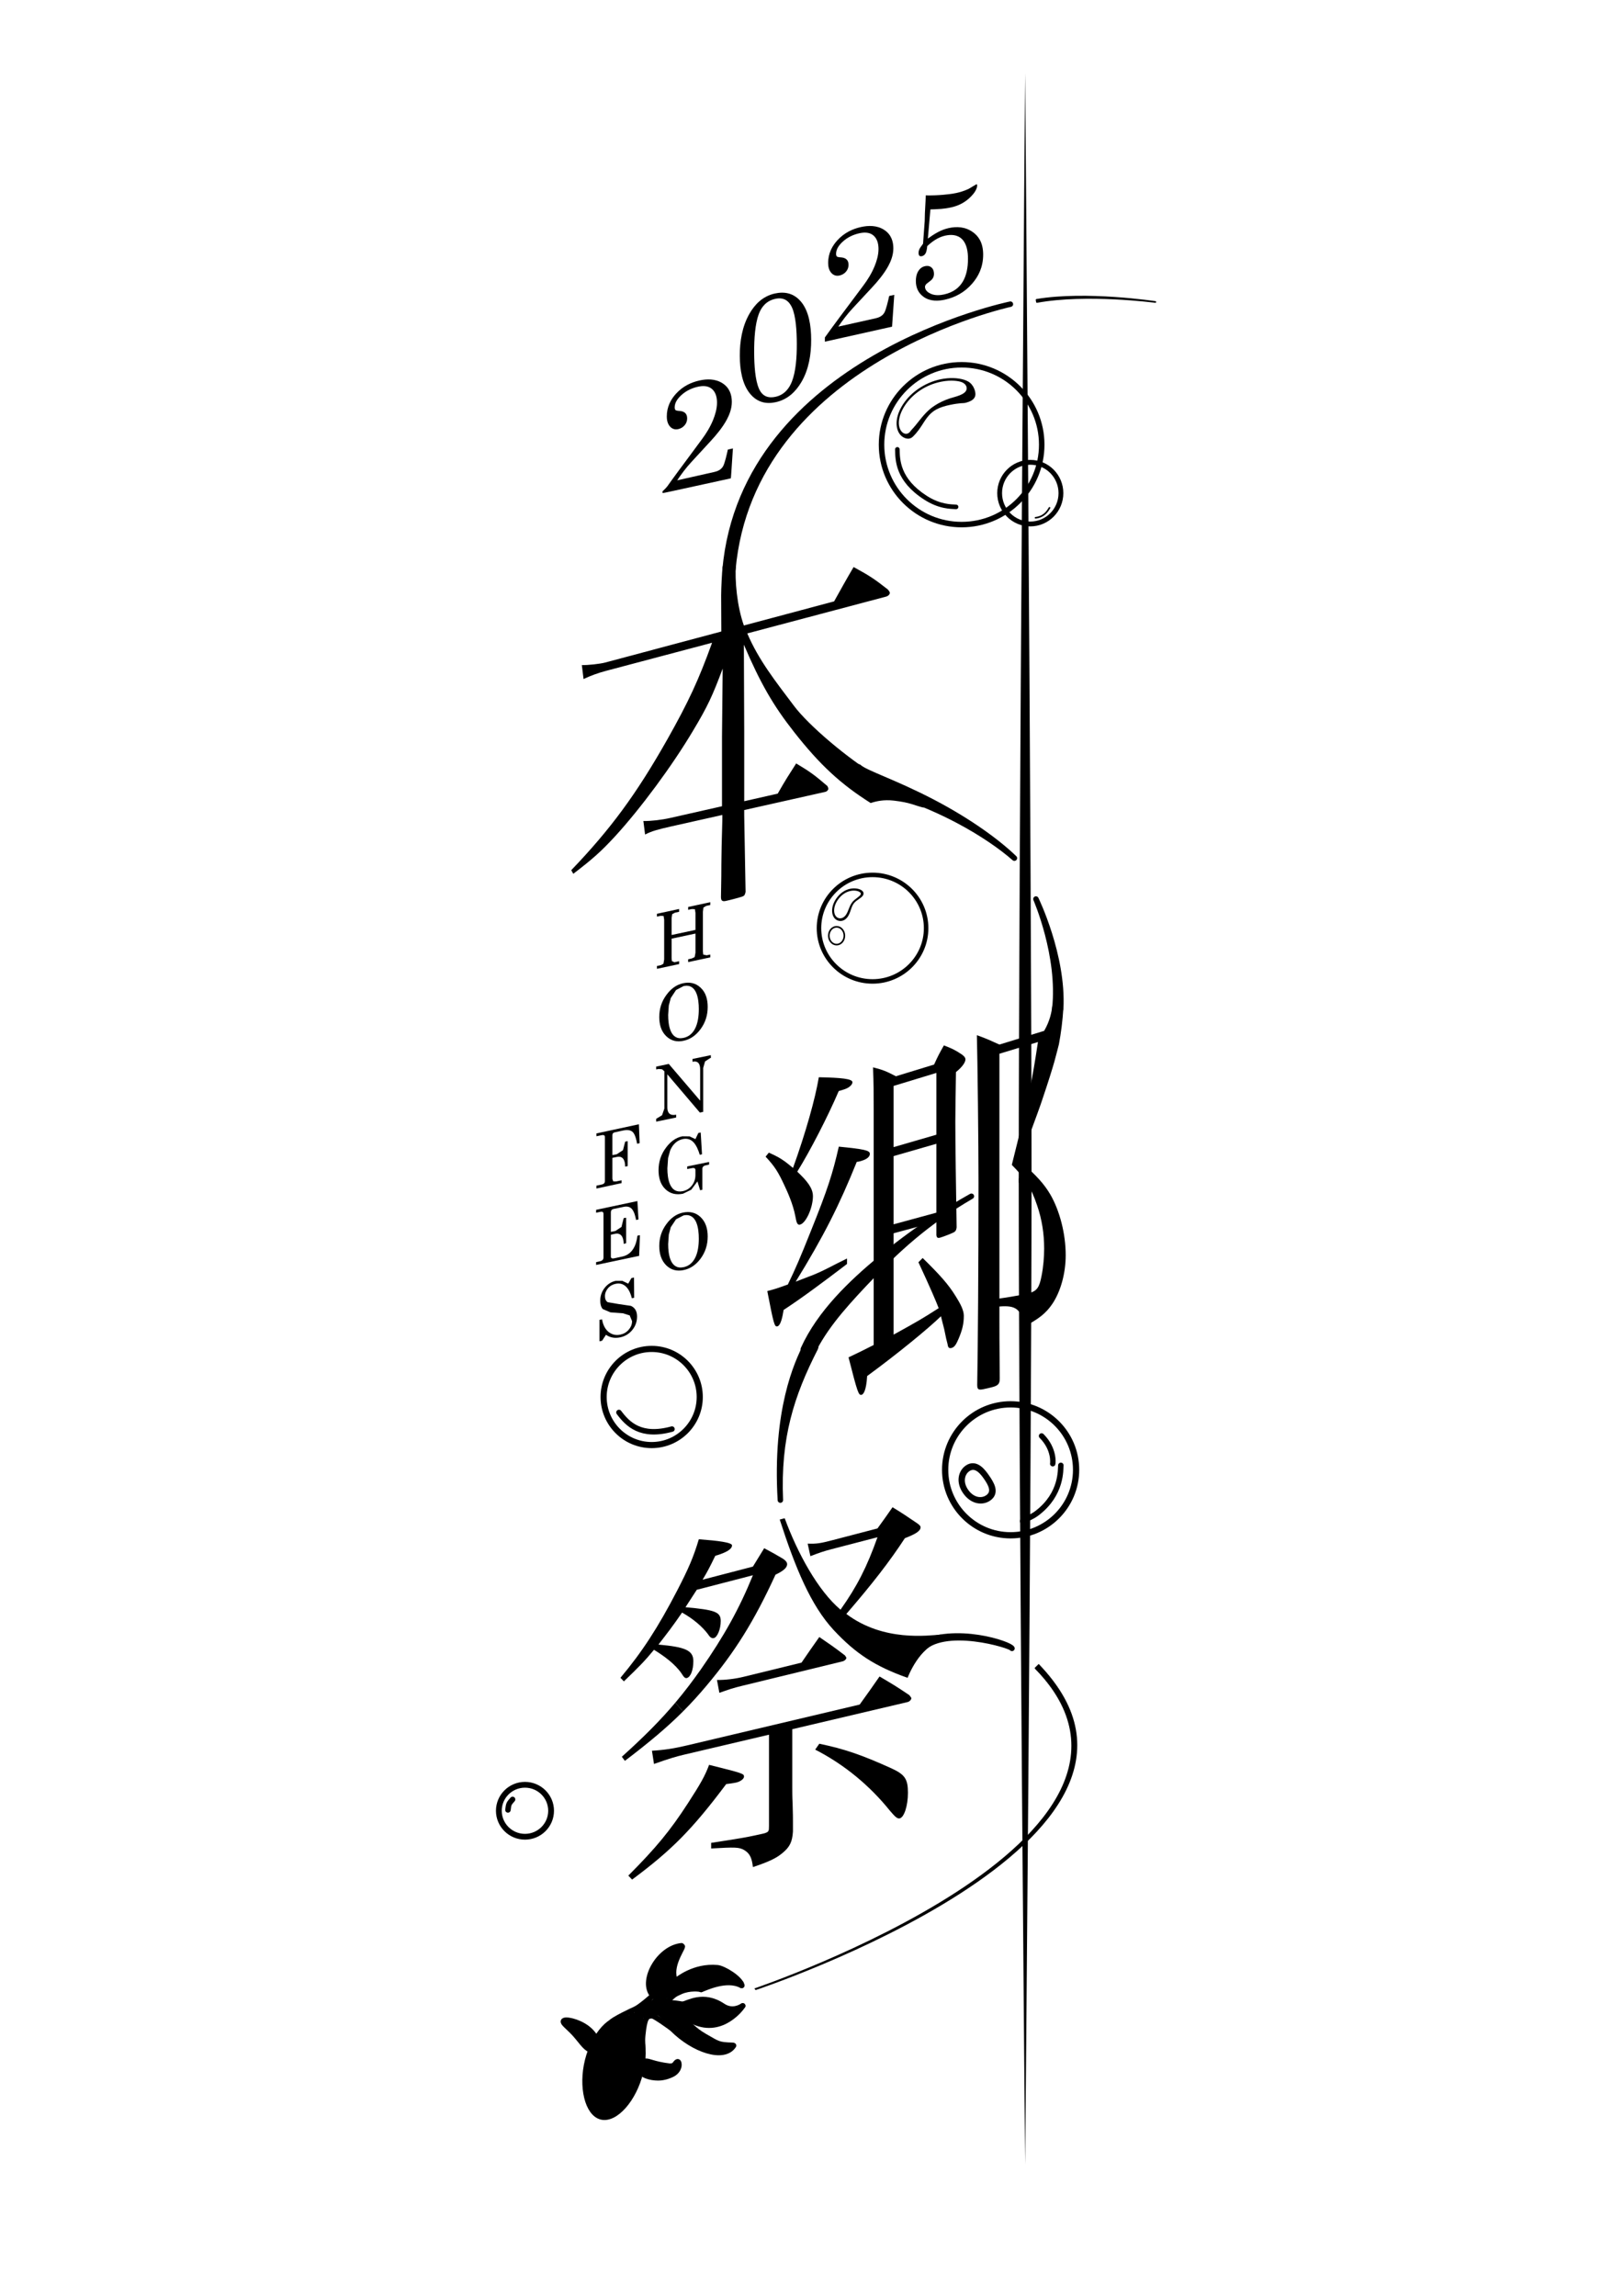 <?xml version="1.0" encoding="UTF-8" standalone="no"?>
<!DOCTYPE svg PUBLIC "-//W3C//DTD SVG 1.1//EN" "http://www.w3.org/Graphics/SVG/1.1/DTD/svg11.dtd">
<svg width="100%" height="100%" viewBox="0 0 2481 3508" version="1.1" xmlns="http://www.w3.org/2000/svg" xmlns:xlink="http://www.w3.org/1999/xlink" xml:space="preserve" xmlns:serif="http://www.serif.com/" style="fill-rule:evenodd;clip-rule:evenodd;stroke-linecap:round;stroke-linejoin:round;stroke-miterlimit:1.5;">
    <g transform="matrix(1,0,0,1,-35.677,-13.925)">
        <g transform="matrix(0.81,0.001,-0.001,0.81,134.829,91.907)">
            <g>
                <g transform="matrix(1,-1.0842e-19,1.0842e-19,1,416.165,11.267)">
                    <path d="M803.424,722.158C791.192,735.485 778.961,748.812 766.729,762.139C755.977,773.744 746.802,786.29 739.611,797.117C763.065,791.797 786.518,786.477 809.972,781.158C814.745,780.075 822.324,777.506 826.255,770.333C829.515,764.208 833.118,748.281 835.1,738.951C838.291,738.228 841.482,737.506 844.673,736.783C841.13,791.447 841.178,791.459 840.729,793.258C716.697,820.507 716.72,820.607 712.141,821.128C711.942,819.5 712.055,819.511 712.045,817.86C721.351,809.121 720.799,808.622 728.273,798.261C733.07,791.611 737.638,785.349 741.472,780.136C741.66,779.902 749.897,768.743 765.789,747.225C772.687,737.864 779.585,728.502 786.484,719.141C793.746,709.335 801.718,696.828 807.423,682.597C810.905,673.909 814.64,662.09 814.572,650.316C814.523,641.71 812.759,631.444 805.108,624.776C797.489,618.135 787.134,618.551 778.541,620.485C768.563,622.73 756.73,627.315 746.456,637.126C740.822,642.488 734.683,650.235 734.745,659.463C734.75,660.256 734.753,663.728 736.757,664.862C738.873,666.06 743.798,666.191 744.105,666.203C751.725,666.796 758.244,670.107 758.308,680.127C758.34,685.072 756.735,689.458 753.595,693.18C750.519,696.826 746.493,699.351 741.509,700.476C735.331,701.871 730.25,700.151 726.24,695.929C720.691,690.087 719.934,681.749 719.9,676.8C719.775,658.573 727.445,644.566 736.975,633.979C750.078,619.42 766.005,612.175 781.293,608.736C795.06,605.639 811.299,605.043 825.092,614.001C838.598,622.773 842.434,636.116 842.503,648.867C842.574,661.883 837.726,673.833 832.955,682.679C825.228,697.007 813.647,711.049 803.424,722.158Z" style="fill-rule:nonzero;"/>
                </g>
                <g transform="matrix(1,-1.0842e-19,1.0842e-19,1,377.452,-120.482)">
                    <path d="M961.991,576.234C979.861,572.24 997.728,574.941 1011.81,592.01C1026.26,609.527 1030.63,636.484 1030.73,663.372C1030.83,690.794 1026.42,719.128 1012.54,742.925C1002.03,760.948 986.838,776.067 964.323,781.149C946.553,785.159 929.09,782.051 915.153,764.736C900.692,746.77 896.292,720.147 896.154,693.885C896.012,666.803 900.405,638.918 913.973,614.906C924.244,596.729 939.306,581.306 961.991,576.234ZM962.885,586.292C945.543,590.171 936.567,602.175 931.783,615.195C924.885,633.966 923.107,661.439 923.235,687.232C923.359,712.34 925.263,739.908 932.465,755.988C939.327,771.31 951.237,773.843 963.713,771.029C980.524,767.236 989.478,755.083 994.483,742.296C1001.83,723.531 1003.75,696.598 1003.65,671.448C1003.55,646.172 1001.69,618.588 994.613,602.838C989.237,590.934 979.818,582.505 962.885,586.292Z" style="fill-rule:nonzero;"/>
                </g>
                <g transform="matrix(1,-1.0842e-19,1.0842e-19,1,351.216,-209.57)">
                    <path d="M1172.33,652.892C1160.03,666.172 1147.72,679.451 1135.42,692.731C1124.61,704.294 1115.38,716.797 1108.13,727.591C1131.65,722.313 1155.16,717.034 1178.67,711.756C1183.45,710.683 1191.06,708.131 1195.03,700.977C1198.31,694.872 1201.98,678.988 1204,669.682C1207.2,668.965 1210.4,668.248 1213.6,667.531C1212.22,687.549 1210.85,707.566 1209.48,727.583C1167.26,737.071 1125.04,746.559 1082.82,756.047C1082.81,753.392 1082.8,750.738 1082.79,748.083C1089.16,739.179 1099.03,725.495 1110.06,710.654C1110.25,710.42 1118.54,699.296 1134.54,677.852C1141.48,668.522 1148.42,659.192 1155.37,649.862C1162.67,640.092 1170.7,627.624 1176.47,613.431C1179.99,604.773 1183.77,592.985 1183.75,581.238C1183.73,572.651 1182,562.409 1174.36,555.749C1166.75,549.112 1156.37,549.518 1147.76,551.435C1137.76,553.662 1125.89,558.22 1115.56,567.997C1109.9,573.334 1103.72,581.057 1103.75,590.266C1103.75,591.058 1103.74,594.52 1105.74,595.654C1107.86,596.853 1112.79,596.988 1113.1,597.001C1120.71,597.6 1127.25,600.899 1127.28,610.908C1127.29,615.819 1125.68,620.198 1122.51,623.924C1119.42,627.548 1115.39,630.068 1110.38,631.188C1104.14,632.581 1099.07,630.818 1095.1,626.633C1089.56,620.799 1088.83,612.481 1088.82,607.543C1088.75,589.345 1096.5,575.382 1106.07,564.846C1119.26,550.334 1135.24,543.129 1150.56,539.719C1164.41,536.635 1180.65,536.088 1194.41,545.024C1207.91,553.788 1211.71,567.098 1211.73,579.826C1211.76,592.86 1206.82,604.797 1202.05,613.544C1194.26,627.83 1182.6,641.825 1172.33,652.892Z" style="fill-rule:nonzero;"/>
                </g>
                <g transform="matrix(1,-1.0842e-19,1.0842e-19,1,335.957,-242.193)">
                    <path d="M1283.01,603.646C1284.03,589.404 1285.05,575.161 1286.07,560.919C1286.06,552.042 1286.69,540.075 1287.02,534.144C1287.2,531.077 1287.99,517.085 1287.99,512.481C1299.83,512.67 1310.77,512.213 1320.52,511.356C1326.44,510.836 1337.28,509.759 1345.69,507.888C1351.3,506.641 1359.9,504.356 1368.6,500.24C1373.69,497.216 1378.79,494.192 1383.88,491.168L1385.01,492.903C1385.01,501.299 1378.25,509.577 1372.57,515.253C1361.33,526.647 1348.28,532.297 1336.09,535.009C1329.14,536.558 1322.76,537.46 1317.29,537.917C1308.74,538.632 1300.42,538.852 1296.79,538.931C1295.2,557.274 1293.62,575.617 1292.04,593.96C1296.01,591.077 1303.98,585.423 1310.97,581.785C1317.98,578.007 1324.87,575.561 1331.31,574.123C1345.95,570.858 1362.62,571.147 1377.53,582.123C1386.23,588.53 1396.41,600.083 1396.41,624.115C1396.41,648.234 1387.13,665.436 1376.27,678.192C1361.46,695.575 1343.45,704.856 1324.63,709.08C1311.92,711.932 1296.84,712.618 1284.69,704.266C1273.02,696.249 1269.56,684.946 1269.54,673.993C1269.53,669.317 1270.11,661.704 1274.18,655.198C1276.3,651.806 1280.07,647.487 1286.74,645.996C1289.84,645.302 1294.71,644.888 1298.88,648.391C1303.12,651.951 1303.69,657.349 1303.7,660.664C1303.71,667.716 1299.42,671.934 1296.09,674.298C1295.59,674.677 1291.29,677.927 1289.88,679.097C1289.12,679.828 1286.78,682.134 1286.78,684.905C1286.79,691.838 1292.78,695.723 1297.1,697.79C1305.99,702.042 1316.24,700.741 1322.93,699.239C1356.61,691.685 1367.8,665.024 1367.79,632.124C1367.79,619.227 1365.73,603.994 1356.48,594.912C1347.39,585.99 1335.11,586.055 1324.54,588.412C1311.19,591.392 1299.67,599.876 1290.93,608.128C1290.78,609.632 1290.11,616.512 1288.4,620.624C1287.29,622.977 1285.14,626.182 1280.78,627.157C1275.26,628.389 1274.56,623.915 1274.55,620.876C1274.55,616.475 1276.47,612.912 1277.93,610.746C1278.35,610.186 1280.47,607.338 1283.01,603.646Z" style="fill-rule:nonzero;"/>
                </g>
            </g>
        </g>
    </g>
    <g>
        <path d="M1019.52,3156.97C1026.34,3157.03 1028.36,3156.89 1030.53,3154.87" style="fill:none;stroke:black;stroke-width:8.33px;"/>
        <g transform="matrix(1,0,0,1,0.694,0.759)">
            <g>
                <path d="M985.164,3148.62C991.882,3148.29 996.035,3152.77 1021.6,3156.19C1024.83,3156.62 1026.83,3157.78 1030.33,3153.48C1031.02,3152.63 1035.37,3145.36 1036.45,3152.59C1037.16,3157.38 1034.42,3164.76 1026.06,3168.81C1015.08,3174.11 1006.62,3174.06 1004.39,3174.06C993.826,3174.06 978.199,3170.22 978.199,3162.28C978.199,3157.87 980.644,3158.43 981.317,3151.89C981.428,3150.8 981.801,3148.79 985.164,3148.62Z" style="stroke:black;stroke-width:8.33px;"/>
            </g>
        </g>
        <g transform="matrix(1.135,0,0,1.135,-120.178,-413.315)">
            <g transform="matrix(0.775,0.632,-0.632,0.775,2153.46,149.334)">
                <path d="M886.875,3076.92C903.299,3076.3 915.147,3084.82 915.234,3090.44C915.282,3093.48 912.287,3096.25 907.326,3097.19C901.795,3098.23 895.296,3096.74 889.193,3095.44C880.769,3093.65 876.273,3092.93 867.781,3092.33C862.52,3091.95 856.996,3091.78 856.243,3089.89C854.843,3086.37 870.905,3077.51 886.875,3076.92Z" style="stroke:black;stroke-width:7.34px;"/>
            </g>
        </g>
        <g transform="matrix(1,0,0,1,0.619,-2.851)">
            <g transform="matrix(0.902,0.222,-0.234,0.95,863.183,-41.361)">
                <path d="M902.105,3083.05C926.142,3083.01 946.7,3115.83 946.671,3158.75C946.642,3202.14 925.18,3240.72 901.308,3240.48C877.924,3240.24 857.219,3202.35 857.29,3160.42C857.359,3119.41 876.896,3083.1 902.105,3083.05Z" style="stroke:black;stroke-width:8.74px;"/>
            </g>
        </g>
        <path d="M998.24,3048.55C996.163,3050.39 978.288,3066.24 970.743,3069.72C967.632,3071.15 934.627,3086.34 933.428,3090.7" style="fill:none;stroke:black;stroke-width:8.33px;"/>
        <path d="M995.99,3047.41C979.168,3024.73 1007.35,2976.27 1041.16,2972.99" style="fill:none;stroke:black;stroke-width:8.33px;"/>
        <path d="M1042.39,2974.24C1041.82,2979.38 1018.94,3009.61 1034.29,3031.36" style="fill:none;stroke:black;stroke-width:8.33px;"/>
        <path d="M1033.41,3025.8C1034.88,3024.9 1060.13,3003.24 1095.95,3006.54C1105.45,3007.42 1130.52,3022.57 1133.34,3033.58L1132.1,3030.3" style="fill:none;stroke:black;stroke-width:8.33px;"/>
        <path d="M1021.56,3055.56C1029.94,3047.81 1029.59,3047.6 1039.88,3042.99C1053.55,3036.87 1069.67,3038.86 1071.1,3039.79" style="fill:none;stroke:black;stroke-width:8.33px;"/>
        <path d="M1071.1,3039.79C1075.68,3038.48 1109.68,3021.11 1132.89,3033.73" style="fill:none;stroke:black;stroke-width:8.33px;"/>
        <path d="M1020.04,3059.76C1022.74,3059.9 1042.2,3060.89 1053.31,3065.72" style="fill:none;stroke:black;stroke-width:8.33px;"/>
        <path d="M1043.04,3062.36C1050.42,3061.43 1074.31,3044.89 1104.26,3065.04C1118.8,3074.82 1132.01,3066.37 1134.01,3065.08C1134.5,3064.77 1134.35,3064.93 1134.73,3064.75" style="fill:none;stroke:black;stroke-width:8.33px;"/>
        <path d="M1134.52,3064.98C1133.73,3066.72 1103.76,3108.93 1059.99,3089.12C1059.14,3088.73 1054.09,3086.45 1049.27,3084.59" style="fill:none;stroke:black;stroke-width:8.33px;"/>
        <path d="M1045.28,3088.3C1053.91,3091.63 1058.11,3100.94 1077.19,3111.68C1096.84,3122.73 1096.62,3124.51 1119.28,3125.1" style="fill:none;stroke:black;stroke-width:8.33px;"/>
        <path d="M1120.69,3125.53C1106.06,3148.29 1059.26,3132.01 1027.67,3100.43C1024.82,3097.58 999.642,3080.13 996.718,3080.01C987.793,3079.66 984.707,3082.8 981.972,3109.12C980.543,3122.86 983.058,3123.04 980.722,3136.85" style="fill:none;stroke:black;stroke-width:8.33px;"/>
    </g>
    <path d="M961.211,3078.78C961.162,3078.32 961.135,3077.84 961.181,3077.52L961.735,3075.91L962.509,3074.95L963.408,3074.35L964.382,3074.02L965.517,3073.93C966.355,3073.97 967.672,3074.32 969.128,3075.06C969.226,3074.9 969.328,3074.75 969.434,3074.61L969.758,3074.28C969.915,3074.01 970.074,3073.78 970.23,3073.58L971.242,3072.6L971.888,3072.3C971.33,3070.72 971.984,3068.94 973.467,3068.1C974.238,3067.66 975.197,3067.34 976.292,3067.12C980.617,3065.63 983.377,3063.87 989.279,3059.16C990.727,3058 992.146,3057.37 993.626,3056.81C994.799,3056.37 996.016,3055.98 997.354,3055C998.306,3051.84 999.517,3050.64 1000.4,3050.06L1000.99,3049.79C998.921,3047.31 996.933,3044.62 995.292,3038.53C995.087,3037.77 995.149,3037 995.421,3036.32C994.502,3035.06 994.079,3033.64 993.117,3030.58C992.72,3029.32 993.067,3027.94 994.014,3027.02C994.961,3026.1 996.346,3025.79 997.595,3026.22C1006.02,3029.12 1006.16,3028.49 1032.81,3028.49C1033.52,3028.49 1034.18,3028.7 1034.73,3029.06L1035.29,3028.95L1036.47,3029.08L1037.58,3029.58L1038.53,3030.42C1038.88,3030.84 1039.29,3031.51 1039.66,3032.42C1039.92,3033.07 1040.21,3033.92 1040.56,3034.89L1041.93,3034.85C1043.58,3034.81 1045.04,3035.93 1045.42,3037.53C1045.81,3039.14 1045.03,3040.79 1043.54,3041.51C1042.16,3042.17 1035.35,3043.86 1024.05,3050.26C1022.72,3051.02 1020.25,3052.69 1018.52,3053.36C1018.49,3053.38 1018.46,3053.39 1018.42,3053.4C1018.44,3053.48 1018.45,3053.55 1018.46,3053.63C1018.63,3054.85 1018.53,3055.35 1019.68,3056.27C1020.35,3056.79 1021.47,3058.09 1022.8,3059.91C1033.76,3061.19 1038.91,3063.23 1040.5,3063.85C1049.39,3067.31 1051.42,3066.66 1052.31,3066.56L1053.57,3066.58L1054.55,3066.87L1055.4,3067.38C1057.35,3068.87 1058.24,3070.52 1058.58,3072.1C1059.08,3074.39 1058.36,3076.68 1057.24,3078.48C1056.25,3080.05 1055.03,3081.19 1054.76,3081.44C1053.57,3082.53 1052.2,3083.11 1050.68,3083.45C1049.31,3083.76 1047.66,3083.58 1046.22,3084.74C1045.3,3085.48 1044.54,3086.7 1043.89,3088.7L1044.92,3088.89L1045.73,3089.3L1046.4,3089.9L1046.96,3090.78L1047.25,3091.92L1047.21,3093L1046.95,3093.84C1046.93,3093.89 1046.9,3093.95 1046.87,3094.01C1046.79,3094.22 1046.69,3094.47 1046.57,3094.72C1046.31,3095.67 1046.14,3097.7 1046.82,3102.62C1047.01,3103.95 1046.42,3105.26 1045.32,3106.01C1044.21,3106.76 1042.78,3106.81 1041.62,3106.15C1026.36,3097.41 1027.71,3095.59 1013.19,3085.84C1010.29,3083.89 1008.7,3082.42 1007.35,3081.28C1005.89,3080.05 1004.81,3079.41 1001.54,3078.95C1000.65,3078.82 999.886,3078.37 999.349,3077.73C999.277,3077.77 999.203,3077.81 999.127,3077.86C997.833,3078.65 996.181,3078.51 995.032,3077.53C994.75,3077.29 994.299,3077.03 993.719,3076.76C993.006,3077.08 992.249,3077.46 991.446,3077.89C988.006,3079.75 986.515,3081.56 985.049,3082.68C984.337,3083.22 983.635,3083.69 982.852,3084.03C981.461,3092.33 981.33,3098.37 981.303,3099.67C981.266,3101.39 979.984,3102.83 978.279,3103.07C976.573,3103.3 974.951,3102.26 974.453,3100.61C973.484,3097.41 972.084,3096.52 970.739,3095.6C969.094,3094.47 967.531,3093.28 966.218,3090.83C964.571,3087.76 963.694,3086.35 962.611,3085.86C962.183,3085.67 961.755,3085.73 961.283,3085.73C960.535,3085.72 959.728,3085.72 958.815,3085.63C956.893,3085.44 955.487,3083.73 955.678,3081.81C955.868,3079.88 957.583,3078.48 959.506,3078.67C960.115,3078.73 960.679,3078.76 961.211,3078.78ZM1037.81,3034.82C1037.81,3034.82 1037.81,3034.82 1037.81,3034.82C1037.81,3034.81 1037.82,3034.81 1037.82,3034.8L1037.81,3034.82ZM1037.85,3034.7C1037.88,3034.58 1037.9,3034.45 1037.92,3034.3L1037.85,3034.7ZM1010.68,3051C1010.64,3050.99 1010.6,3050.99 1010.57,3050.99C1010.6,3051.05 1010.64,3051.12 1010.67,3051.18C1010.67,3051.12 1010.68,3051.06 1010.68,3051Z"/>
    <path d="M1036.29,2981.61C1036.71,2982.73 1036.55,2984.03 1035.75,2985.03C1032.9,2988.6 1027.18,2999.76 1025.75,3009.74C1024.95,3015.31 1025.26,3020.59 1029.48,3023.11C1030.84,3023.92 1031.49,3025.55 1031.05,3027.07C1030.95,3027.44 1030.78,3027.78 1030.58,3028.09C1031.83,3028.13 1033.16,3028.16 1034.55,3028.19C1036.41,3026.09 1039.59,3023.74 1043.57,3021.51C1054.56,3015.38 1071.68,3009.49 1077.71,3009.35C1104.99,3008.73 1104.43,3012.25 1109.47,3014.52C1110.49,3014.98 1112.44,3015.21 1114.53,3015.78C1117.39,3016.57 1120.43,3017.83 1122.67,3020.08C1123.37,3020.77 1123.39,3020.61 1125.98,3022.27C1127.33,3023.14 1127.91,3024.81 1127.41,3026.32C1126.9,3027.84 1125.43,3028.82 1123.84,3028.71C1119.86,3028.43 1094.66,3026.57 1074.46,3035.2C1072.94,3035.86 1069.25,3036.49 1064.73,3036.91C1055.06,3037.81 1041.29,3038.1 1039.15,3037.86C1039.13,3037.85 1039.1,3037.85 1039.07,3037.85C1033.6,3039.78 1027.48,3042.04 1022.56,3044.73C1020.21,3046.02 1018.15,3047.39 1016.67,3048.9C1015.68,3049.91 1014.94,3050.95 1014.82,3052.11C1014.96,3052.45 1015.21,3053.05 1015.3,3053.5L1015.35,3055.53L1015.1,3056.51C1014.96,3056.94 1014.63,3057.93 1014.97,3059.03C1015.28,3060.03 1016.18,3060.99 1017.92,3061.87C1027.12,3066.46 1041.21,3067.49 1049.67,3066.21C1051.3,3065.97 1052.69,3065.65 1053.76,3065.22C1054.08,3065.09 1054.49,3064.85 1054.65,3064.76C1055.28,3063.52 1055.48,3061.99 1056.1,3060.92L1056.88,3059.83L1058.05,3058.82L1059.55,3058.12L1061.16,3057.86C1064.02,3057.73 1066.35,3057.44 1068.38,3057.12L1068.71,3056.85L1069.76,3056.34L1071.08,3056.14L1071.92,3056.28L1072.29,3056.43C1072.94,3056.32 1073.58,3056.22 1074.2,3056.13C1078.19,3055.6 1081.75,3055.71 1087.19,3058.05C1100.88,3063.95 1120.19,3069.18 1125.27,3069.93C1126.93,3070.18 1128.18,3071.58 1128.25,3073.26C1128.31,3074.94 1127.17,3076.43 1125.53,3076.81C1118.84,3078.34 1113.98,3082.72 1111.64,3084.5C1110.36,3085.47 1109.32,3085.9 1108.77,3086C1104.09,3086.84 1101.15,3089.16 1098.09,3091.12C1092.29,3094.87 1086.3,3097.99 1072.58,3093.13C1066.04,3090.82 1061.75,3089.16 1058.85,3087.89C1058.77,3088.06 1058.69,3088.23 1058.61,3088.41C1057.9,3090 1056.12,3090.82 1054.44,3090.33C1052.77,3089.85 1051.71,3088.2 1051.96,3086.47C1052.03,3085.96 1052.09,3085.32 1052.51,3084.24C1052.21,3083.97 1051.94,3083.7 1051.65,3083.43C1050.7,3082.52 1050.36,3081.18 1050.7,3079.96C1044.64,3084.5 1039.18,3088.45 1037.06,3089.67L1035.29,3090.42L1033.89,3090.47L1032.9,3090.16L1032.13,3089.66L1031.33,3088.69L1030.95,3087.62C1030.59,3085.75 1031.8,3083.95 1033.65,3083.55C1035.88,3082.25 1041.56,3078.11 1047.71,3073.48C1038.06,3074.29 1024.18,3072.81 1014.79,3068.13C1011.15,3066.31 1009.41,3064 1008.56,3061.88C1007.36,3058.9 1007.93,3056.11 1008.33,3054.73C1008.09,3054.15 1007.75,3053.08 1007.81,3051.88C1008.03,3047.93 1010.71,3044.22 1015.13,3041.1C1018.41,3038.79 1022.7,3036.73 1027.16,3034.9C1025.59,3034.78 1024.13,3034.6 1022.81,3034.31C1019.82,3033.67 1017.4,3032.51 1015.55,3030.64C1015.16,3030.25 1014.8,3029.83 1014.46,3029.37C1009.89,3029.26 1006.22,3029.14 997.254,3028.92C996.3,3028.9 995.397,3028.49 994.754,3027.78C994.111,3027.08 993.784,3026.14 993.847,3025.19C994.876,3009.8 1001.95,3001.99 1003.92,2999.09C1011.77,2987.52 1029.81,2976.41 1033.36,2975.33C1035.2,2974.76 1037.16,2975.8 1037.73,2977.64C1038.2,2979.17 1037.57,2980.78 1036.29,2981.61ZM1008.52,3055.16C1008.53,3055.17 1008.53,3055.18 1008.53,3055.18C1008.53,3055.18 1008.53,3055.17 1008.52,3055.16ZM1014.74,3051.94C1014.72,3051.89 1014.7,3051.86 1014.7,3051.86C1014.7,3051.86 1014.71,3051.89 1014.74,3051.94ZM1037.25,3084.97C1037.53,3085.36 1037.73,3085.82 1037.82,3086.32C1037.72,3085.8 1037.53,3085.35 1037.25,3084.97ZM1054.1,3077.4C1054.46,3077.4 1054.83,3077.46 1055.19,3077.58C1055.34,3077.63 1055.5,3077.68 1055.65,3077.74C1055.91,3077.03 1056.14,3076.37 1056.33,3075.71C1055.59,3076.27 1054.85,3076.84 1054.1,3077.4ZM1020.07,3022.42C1020.04,3022.44 1020.01,3022.46 1019.99,3022.48C1020.02,3022.48 1020.06,3022.48 1020.09,3022.48C1020.08,3022.46 1020.08,3022.44 1020.07,3022.42Z"/>
    <path d="M1049.13,3094.53C1049.39,3094.3 1049.68,3094.11 1050.01,3093.97C1051.63,3093.26 1053.52,3093.86 1054.42,3095.38C1056.51,3098.86 1057.82,3099.76 1059.69,3100.81C1061.35,3101.75 1063.33,3102.81 1066.13,3105.1C1072.99,3110.68 1078.18,3113.73 1081.01,3115.48C1082.78,3116.56 1083.83,3117.4 1084.25,3117.93C1084.75,3118.56 1085,3119.3 1085.02,3120.04C1088.7,3121.35 1092.32,3122.34 1095.16,3123.04C1096.9,3123.44 1098.75,3123.85 1100.72,3124.28L1100.72,3124.28C1100.77,3124.29 1100.8,3124.29 1100.81,3124.3C1102.3,3124.66 1103.34,3125.92 1103.47,3127.37C1105.19,3127.37 1107.16,3127.36 1109.47,3127.36C1111.4,3127.36 1112.97,3128.92 1112.97,3130.86C1112.97,3132.79 1111.4,3134.36 1109.47,3134.36C1092.95,3134.36 1092.83,3134.82 1077.21,3129.71C1058.54,3123.6 1060.11,3120.67 1043.42,3110.32C1042.36,3109.66 1041.47,3108.77 1040.55,3107.85C1039.91,3107.2 1039.25,3106.48 1038.05,3106.25L1036.64,3105.65L1035.67,3104.67C1035.22,3104.02 1034.49,3102.34 1034.42,3100.77L1034.59,3099.02L1035.18,3097.63L1036.17,3096.51L1037.5,3095.75C1039.39,3095.05 1039.91,3094.23 1040.78,3093.68C1041.83,3093 1043.11,3092.42 1045.56,3092.23C1047.01,3092.12 1048.38,3092.92 1049,3094.24C1049.04,3094.34 1049.08,3094.43 1049.13,3094.53ZM1047.22,3104.44C1046.09,3103.13 1045.03,3101.64 1044.05,3099.91C1043.77,3100.12 1043.53,3100.36 1043.2,3100.6C1043.12,3100.66 1043.04,3100.72 1042.95,3100.78C1043.66,3101.22 1044.28,3101.73 1044.86,3102.27C1045.64,3103 1046.25,3103.84 1047.11,3104.37C1047.15,3104.4 1047.18,3104.42 1047.22,3104.44Z"/>
    <path d="M783.085,2749.39C777.061,2756.19 777.113,2756.45 775.995,2765.46" style="fill:none;stroke:black;stroke-width:8.33px;"/>
    <g transform="matrix(1,0,0,1,1.069,2.658)">
        <path d="M800.936,2724.11C823.105,2724.11 841.104,2742.02 841.104,2764.07C841.104,2786.13 823.105,2804.03 800.936,2804.03C778.766,2804.03 760.767,2786.13 760.767,2764.07C760.767,2742.02 778.766,2724.11 800.936,2724.11ZM800.936,2724.63C822.817,2724.63 840.581,2742.3 840.581,2764.07C840.581,2785.84 822.817,2803.51 800.936,2803.51C779.055,2803.51 761.29,2785.84 761.29,2764.07C761.29,2742.3 779.055,2724.63 800.936,2724.63Z" style="stroke:black;stroke-width:8.33px;"/>
    </g>
    <path d="M1591.22,2194.06C1611.09,2213.93 1608.55,2235.81 1608.27,2236.42" style="fill:none;stroke:black;stroke-width:8.33px;"/>
    <g transform="matrix(0.994,0.107,-0.107,0.994,255.601,-151.641)">
        <path d="M1613.51,2231.33C1613.51,2237.44 1620.19,2274.38 1585.58,2307.45C1578.07,2314.63 1572.99,2316.28 1564.52,2322.36" style="fill:none;stroke:black;stroke-width:8.33px;"/>
    </g>
    <g transform="matrix(1,0,0,1,7.77,-1.917)">
        <path d="M1536.16,2147.03C1591.7,2147.03 1636.79,2192.14 1636.79,2247.7C1636.79,2303.26 1591.7,2348.36 1536.16,2348.36C1480.62,2348.36 1435.52,2303.26 1435.52,2247.7C1435.52,2192.14 1480.62,2147.03 1536.16,2147.03ZM1536.16,2148.26C1591.02,2148.26 1635.57,2192.81 1635.57,2247.7C1635.57,2302.58 1591.02,2347.13 1536.16,2347.13C1481.29,2347.13 1436.75,2302.58 1436.75,2247.7C1436.75,2192.81 1481.29,2148.26 1536.16,2148.26Z" style="stroke:black;stroke-width:8.33px;"/>
    </g>
    <g transform="matrix(0.814,-0.581,0.581,0.814,-1037.53,1287.61)">
        <g transform="matrix(0.958,0,0,1,65.918,5.113)">
            <path d="M1488.59,2233.44C1506.04,2233.44 1505.9,2252.6 1505.77,2262.18C1505.59,2274.78 1504.5,2290.18 1488.59,2290.18C1476.26,2290.18 1464.17,2280.3 1464.17,2261.81C1464.17,2243.12 1476.68,2233.44 1488.59,2233.44ZM1488.2,2235.12C1504.74,2235.14 1504.66,2254.18 1504.55,2262.17C1504.39,2273.44 1503.08,2288.55 1488.15,2288.53C1476.55,2288.52 1465.38,2278.83 1465.39,2261.82C1465.39,2244.64 1476.91,2235.12 1488.2,2235.12Z" style="stroke:black;stroke-width:8.51px;"/>
        </g>
    </g>
    <path d="M1367.4,686.643C1367.36,684.712 1368.89,683.11 1370.82,683.069C1372.75,683.027 1374.35,684.561 1374.39,686.492C1374.74,702.562 1374.96,731.187 1415.56,757.422C1436.78,771.129 1453.38,770.516 1460.89,771.021C1462.82,771.151 1464.28,772.821 1464.15,774.748C1464.02,776.676 1462.35,778.135 1460.42,778.005C1452.36,777.463 1434.55,778.024 1411.76,763.302C1367.91,734.968 1367.77,703.998 1367.4,686.643Z"/>
    <path d="M1573.98,702.687C1601.84,702.687 1624.46,725.45 1624.46,753.487C1624.46,781.525 1601.84,804.287 1573.98,804.287C1546.12,804.287 1523.49,781.525 1523.49,753.487C1523.49,725.45 1546.12,702.687 1573.98,702.687ZM1573.98,710.074C1597.79,710.074 1617.12,729.527 1617.12,753.487C1617.12,777.448 1597.79,796.9 1573.98,796.9C1550.17,796.9 1530.84,777.448 1530.84,753.487C1530.84,729.527 1550.17,710.074 1573.98,710.074Z"/>
    <g transform="matrix(1,0,0,1,-7.642,-8.413)">
        <g>
            <g>
                <path d="M1454.73,586.411C1467.52,585.276 1479.39,587.196 1486.63,591.276C1495.22,596.119 1497.97,606.512 1497.79,610.992C1497.48,618.856 1490.23,621.963 1482.04,624.047C1479.76,624.628 1474.78,623.749 1458.72,627.115C1443.46,630.312 1436.08,634.616 1431.05,638.924C1419.36,648.938 1416.38,661.828 1402.31,675.563C1396.25,681.487 1388.02,677.942 1383.78,673.546C1374.35,663.776 1373.63,641.527 1393.15,618.206C1405.19,603.815 1427.34,588.838 1454.73,586.411ZM1445.71,591.587C1461.53,588.476 1471.75,590.887 1473.95,591.405C1482.74,593.479 1485.32,599.341 1484.24,603.595C1482.19,611.689 1466.76,614.499 1458.77,617.127C1439.66,623.418 1429.07,632.815 1426.88,634.749C1416.3,644.134 1409.14,655.988 1399.6,665.891C1399,666.505 1396.95,670.565 1392.82,671.172C1389.8,671.616 1386.43,670.022 1384.05,666.488C1371.29,647.515 1396.76,601.209 1445.71,591.587Z"/>
            </g>
        </g>
    </g>
    <g transform="matrix(1,0,0,1,3.522,3.478)">
        <path d="M1465.56,549.701C1535.41,549.701 1592.12,606.284 1592.12,675.978C1592.12,745.673 1535.41,802.256 1465.56,802.256C1395.71,802.256 1339,745.673 1339,675.978C1339,606.284 1395.71,549.701 1465.56,549.701ZM1465.56,558.084C1530.78,558.084 1583.72,610.91 1583.72,675.978C1583.72,741.046 1530.78,793.873 1465.56,793.873C1400.35,793.873 1347.4,741.046 1347.4,675.978C1347.4,610.91 1400.35,558.084 1465.56,558.084Z"/>
    </g>
    <g transform="matrix(1.159,0,0,1.224,324.669,-830.041)">
        <g>
            <g transform="matrix(95.291,0,0,95.291,583.984,1887.72)">
                <path d="M0.019,-0.686L0.019,-0.723L0.326,-0.786L0.326,-0.749L0.27,-0.738L0.23,-0.718L0.222,-0.667L0.222,-0.445L0.552,-0.512L0.552,-0.735L0.544,-0.783L0.502,-0.785L0.451,-0.775L0.451,-0.812L0.757,-0.875L0.757,-0.838L0.7,-0.826L0.662,-0.804L0.655,-0.75L0.655,-0.23L0.659,-0.189L0.706,-0.179L0.757,-0.189L0.757,-0.152L0.451,-0.09L0.451,-0.127L0.502,-0.138L0.541,-0.156L0.552,-0.212L0.552,-0.464L0.222,-0.397L0.222,-0.142L0.226,-0.103L0.261,-0.088L0.326,-0.102L0.326,-0.064L0.019,-0.002L0.019,-0.039L0.077,-0.051L0.109,-0.069L0.119,-0.124L0.119,-0.646L0.111,-0.694L0.07,-0.696L0.019,-0.686Z" style="fill-rule:nonzero;"/>
            </g>
            <g transform="matrix(95.291,0,0,95.291,586.866,1983.01)">
                <path d="M0.35,-0.813C0.44,-0.831 0.523,-0.818 0.593,-0.755C0.667,-0.69 0.691,-0.598 0.691,-0.503C0.691,-0.395 0.659,-0.298 0.593,-0.213C0.532,-0.134 0.454,-0.078 0.355,-0.059C0.267,-0.041 0.186,-0.057 0.118,-0.119C0.045,-0.185 0.021,-0.277 0.021,-0.371C0.021,-0.478 0.053,-0.574 0.119,-0.659C0.178,-0.736 0.253,-0.793 0.35,-0.813ZM0.358,-0.776L0.253,-0.724L0.18,-0.619L0.153,-0.522L0.144,-0.397C0.144,-0.266 0.173,-0.06 0.355,-0.097C0.426,-0.111 0.477,-0.151 0.513,-0.213C0.557,-0.29 0.568,-0.389 0.568,-0.475C0.568,-0.605 0.541,-0.813 0.358,-0.776Z" style="fill-rule:nonzero;"/>
            </g>
            <g transform="matrix(95.291,0,0,95.291,582.915,2078.3)">
                <path d="M0.02,-0.684L0.02,-0.721L0.194,-0.756L0.628,-0.275L0.628,-0.685C0.628,-0.758 0.599,-0.8 0.522,-0.785L0.522,-0.821L0.776,-0.871L0.776,-0.834L0.766,-0.832L0.696,-0.789L0.67,-0.703L0.67,-0.128L0.624,-0.119L0.174,-0.62L0.174,-0.185C0.174,-0.112 0.213,-0.075 0.296,-0.091L0.296,-0.054L0.02,-0L0.02,-0.037L0.101,-0.084L0.133,-0.171L0.133,-0.66L0.101,-0.686L0.054,-0.69L0.02,-0.684Z" style="fill-rule:nonzero;"/>
            </g>
            <g transform="matrix(95.291,0,0,95.291,586.122,2173.59)">
                <path d="M0.625,-0.108L0.594,-0.101L0.557,-0.217L0.471,-0.108L0.357,-0.056C0.268,-0.039 0.184,-0.052 0.115,-0.114C0.042,-0.179 0.019,-0.27 0.019,-0.364C0.019,-0.474 0.053,-0.572 0.121,-0.658C0.179,-0.733 0.253,-0.79 0.348,-0.808L0.448,-0.807L0.529,-0.771L0.569,-0.851L0.602,-0.858L0.62,-0.572L0.589,-0.566C0.571,-0.623 0.542,-0.694 0.495,-0.737C0.455,-0.772 0.408,-0.782 0.356,-0.772C0.271,-0.755 0.215,-0.7 0.18,-0.624L0.151,-0.524L0.141,-0.388C0.141,-0.256 0.171,-0.054 0.353,-0.089C0.404,-0.099 0.447,-0.123 0.48,-0.163C0.513,-0.203 0.529,-0.249 0.529,-0.3L0.529,-0.366C0.529,-0.398 0.495,-0.394 0.476,-0.39L0.415,-0.379L0.415,-0.413L0.718,-0.472L0.718,-0.437L0.677,-0.429C0.652,-0.425 0.625,-0.413 0.625,-0.382L0.625,-0.108Z" style="fill-rule:nonzero;"/>
            </g>
            <g transform="matrix(95.291,0,0,95.291,586.866,2268.88)">
                <path d="M0.35,-0.809C0.44,-0.826 0.524,-0.812 0.593,-0.749C0.666,-0.683 0.691,-0.591 0.691,-0.496C0.691,-0.388 0.659,-0.291 0.593,-0.206C0.532,-0.128 0.454,-0.073 0.355,-0.055C0.266,-0.038 0.186,-0.055 0.118,-0.117C0.046,-0.184 0.021,-0.276 0.021,-0.371C0.021,-0.477 0.053,-0.573 0.119,-0.657C0.178,-0.734 0.253,-0.79 0.35,-0.809ZM0.358,-0.772L0.253,-0.721L0.18,-0.617L0.153,-0.52L0.144,-0.395C0.144,-0.264 0.172,-0.058 0.355,-0.093C0.426,-0.106 0.477,-0.146 0.513,-0.208C0.557,-0.284 0.568,-0.383 0.568,-0.468C0.568,-0.599 0.541,-0.807 0.358,-0.772Z" style="fill-rule:nonzero;"/>
            </g>
        </g>
    </g>
    <g transform="matrix(1,0,0,1,-100.322,309.047)">
        <g transform="matrix(1.159,0,0,1.224,325.171,-918.374)">
            <g>
                <g transform="matrix(95.291,0,0,95.291,590.492,1983.01)">
                    <path d="M0.018,-0.701L0.018,-0.738L0.605,-0.858L0.615,-0.61L0.58,-0.603C0.573,-0.643 0.556,-0.72 0.522,-0.754C0.486,-0.789 0.428,-0.785 0.385,-0.776L0.27,-0.752C0.25,-0.748 0.238,-0.736 0.238,-0.715L0.238,-0.454L0.3,-0.466L0.385,-0.519L0.415,-0.63L0.45,-0.637L0.45,-0.31L0.415,-0.303C0.415,-0.387 0.383,-0.447 0.3,-0.43L0.238,-0.418L0.238,-0.142L0.25,-0.11L0.29,-0.109L0.365,-0.124L0.365,-0.087L0.018,-0.016L0.018,-0.054L0.092,-0.069C0.117,-0.074 0.135,-0.087 0.135,-0.115L0.135,-0.69C0.135,-0.719 0.11,-0.719 0.089,-0.715L0.018,-0.701Z" style="fill-rule:nonzero;"/>
                </g>
                <g transform="matrix(95.291,0,0,95.291,589.748,2078.3)">
                    <path d="M0.021,-0.699L0.021,-0.737L0.592,-0.852L0.607,-0.611L0.574,-0.604C0.565,-0.649 0.549,-0.714 0.514,-0.75C0.484,-0.781 0.442,-0.784 0.402,-0.776L0.26,-0.748C0.237,-0.743 0.225,-0.728 0.225,-0.704L0.225,-0.448L0.288,-0.46L0.372,-0.513L0.402,-0.628L0.436,-0.634L0.436,-0.299L0.402,-0.292C0.402,-0.369 0.372,-0.441 0.283,-0.423L0.225,-0.411L0.225,-0.125C0.225,-0.097 0.252,-0.098 0.271,-0.102L0.383,-0.125C0.519,-0.152 0.578,-0.271 0.592,-0.398L0.627,-0.405L0.616,-0.134L0.021,-0.015L0.021,-0.052L0.07,-0.062C0.097,-0.067 0.123,-0.08 0.123,-0.112L0.123,-0.684C0.123,-0.712 0.103,-0.716 0.08,-0.711L0.021,-0.699Z" style="fill-rule:nonzero;"/>
                </g>
                <g transform="matrix(95.291,0,0,95.291,594.257,2173.59)">
                    <path d="M0.02,-0.296L0.056,-0.302C0.067,-0.239 0.093,-0.179 0.145,-0.138C0.194,-0.101 0.249,-0.09 0.308,-0.102C0.354,-0.111 0.394,-0.132 0.425,-0.167C0.454,-0.199 0.471,-0.236 0.471,-0.279L0.438,-0.354L0.344,-0.382L0.172,-0.394L0.066,-0.437C0.038,-0.466 0.031,-0.51 0.031,-0.548C0.031,-0.611 0.052,-0.666 0.092,-0.715C0.132,-0.763 0.183,-0.794 0.245,-0.807L0.336,-0.807L0.418,-0.77L0.462,-0.843L0.498,-0.85L0.5,-0.585L0.468,-0.579C0.44,-0.689 0.373,-0.794 0.244,-0.768C0.202,-0.76 0.166,-0.741 0.137,-0.709C0.112,-0.68 0.096,-0.646 0.096,-0.607C0.096,-0.575 0.105,-0.545 0.134,-0.527L0.283,-0.503L0.455,-0.479C0.516,-0.453 0.54,-0.403 0.54,-0.339C0.54,-0.273 0.518,-0.214 0.475,-0.164C0.43,-0.111 0.372,-0.079 0.304,-0.066C0.235,-0.053 0.17,-0.061 0.11,-0.1L0.056,-0.022L0.02,-0.015L0.02,-0.296Z" style="fill-rule:nonzero;"/>
                </g>
            </g>
        </g>
    </g>
    <g transform="matrix(1,0,0,1,-6.901,3.699)">
        <g transform="matrix(1,0,0,1,6.901,-3.699)">
            <path d="M1124.26,860.526C1122.32,887.776 1126.04,926.381 1136.42,955.704C1182.37,943.425 1228.33,931.145 1274.28,918.866C1286.96,896.285 1290.43,889.587 1304.05,866.401C1327.24,879.048 1334.76,883.74 1356.27,900.595C1357.42,901.954 1359.4,904.305 1359.4,905.824C1359.4,908.2 1356.83,910.752 1353.66,911.592C1282.99,930.331 1212.31,949.071 1141.64,967.81C1158.98,1008.49 1184.17,1040.29 1213.18,1078.79C1235.41,1108.28 1293.96,1158.31 1342.55,1187.97C1355.44,1195.84 1370.46,1203.7 1375.77,1205.51C1389.35,1210.13 1401.66,1217.64 1410.98,1223.06C1410.96,1226.72 1410.95,1230.37 1410.93,1234.03C1395.12,1230.13 1391.61,1226.42 1365.77,1223.32C1350.01,1221.43 1338.13,1224.31 1330.16,1226.99C1284.6,1198.23 1252.6,1168.82 1213.18,1118.55C1181.28,1078.06 1161.65,1043.95 1136.42,985.031C1136.59,1028.98 1136.77,1072.92 1136.94,1116.87L1136.94,1224.21C1154,1220.36 1171.06,1216.5 1188.12,1212.63C1200.43,1191.05 1204.46,1185.06 1216.32,1166.48C1237.47,1179.16 1244.32,1184.11 1263.84,1200.88C1264.94,1202.52 1265.4,1204.25 1265.4,1205.31C1265.4,1207.08 1263.32,1209.37 1260.7,1209.95C1219.45,1219.2 1178.19,1228.46 1136.94,1237.71L1136.94,1245.92C1137.63,1284.88 1138.33,1323.84 1139.03,1362.81C1138.1,1366.66 1137.64,1368.33 1134.85,1369.53C1133.3,1370.42 1115.54,1375.22 1108.74,1376.61C1103.53,1377.67 1101.43,1376.33 1101.43,1370.52C1101.6,1359.79 1101.78,1349.05 1101.95,1338.32C1101.95,1314.57 1102.47,1297.81 1102.47,1292.12C1102.98,1270.45 1103.52,1253.87 1103.52,1252.2L1103.52,1245.2C1077.23,1251.1 1050.95,1256.99 1024.66,1262.88C1004.54,1267.4 995.492,1269.98 985.496,1275.1C984.626,1268.23 983.755,1261.36 982.885,1254.49C994.778,1254.63 1010.48,1252.83 1024.66,1249.62C1050.77,1243.71 1076.88,1237.81 1103,1231.9L1103,1125.69C1103.34,1090.98 1103.69,1056.27 1104.04,1021.55C1088.52,1063.16 1081,1079.46 1058.61,1116.75C1026.63,1170.57 978.233,1235.8 939.541,1277.99C917.925,1301.35 905.504,1312.37 875.831,1335.12C874.786,1333.29 873.742,1331.45 872.697,1329.61C932.674,1267 971.985,1213.72 1019.44,1129.83C1051.87,1072.27 1067.26,1039.17 1087.85,982.072C1033.71,996.426 979.578,1010.78 925.441,1025.13C913.868,1028.2 901.824,1032.56 891.497,1037.52C890.627,1030.42 889.756,1023.31 888.886,1016.2C898.24,1016.5 917.116,1014.3 924.397,1012.36C983.581,996.543 1042.77,980.729 1101.95,964.914C1101.87,946.522 1101.79,928.13 1101.7,909.738C1101.7,899.068 1103,873.273 1104.02,865.203C1115.38,864.601 1118.78,861.51 1124.26,860.526Z"/>
        </g>
    </g>
    <g transform="matrix(1,0,0,1,-1.719,-5.743)">
        <g>
            <g>
                <g transform="matrix(2.402,0,0,2.402,-1101.16,-2827.81)">
                    <path d="M946.071,1915.42C951.902,1921.65 954.074,1925.13 958.118,1933.85C959.922,1937.65 963.558,1945.67 964.973,1953.2C965.698,1956.89 966.03,1959.2 968.088,1958.63C971.805,1957.6 976.189,1947.84 976.189,1940.56C976.189,1935.4 972.399,1930.79 966.219,1924.96C974.358,1911.87 985.709,1889.84 992.598,1873.7C993.706,1873.36 994.814,1873.02 995.921,1872.68C999.25,1871.66 1001.32,1869.64 1001.32,1868.08C1001.32,1865.92 994.35,1865.19 979.928,1864.91C977.715,1878.35 971.629,1900.07 963.519,1922.6C957.662,1917.71 954.98,1915.88 948.148,1912.87C947.456,1913.72 946.764,1914.57 946.071,1915.42Z" style="fill-rule:nonzero;"/>
                </g>
                <g transform="matrix(1,0,0,1,1.719,5.743)">
                    <path d="M1293.97,1922.92L1293.97,1931.29C1259.01,1957.88 1226.52,1982.28 1197.14,2001.49C1195.35,2012.78 1192.55,2025.31 1187.66,2026.56C1183.09,2027.73 1182,2022.98 1172.19,1972.68C1185.32,1969.2 1185.7,1969.05 1203.62,1962.61C1215.48,1938.16 1222.79,1921.01 1238.55,1881.48C1264.56,1816.89 1272.12,1792.96 1281.46,1751.99C1319.96,1755.81 1328.86,1757.63 1328.86,1762.94C1328.86,1769.41 1320.15,1772.57 1314.89,1774.09C1314.6,1774.17 1311.72,1775.08 1308.9,1775.23C1282.44,1840.9 1258.67,1888.4 1215.6,1958.27C1223.84,1955.02 1231.48,1952.24 1235.06,1950.77C1255.02,1943.76 1275.67,1931.59 1293.97,1922.92Z"/>
                </g>
                <g transform="matrix(2.402,0,0,2.402,-1101.16,-2827.81)">
                    <path d="M1041.87,1860.33C1041.85,1862.24 1041.82,1864.16 1041.8,1866.08C1037.03,1867.53 1032.26,1868.98 1027.49,1870.43L1027.49,1909.36C1036.56,1906.73 1045.63,1904.1 1054.7,1901.47L1054.7,1862.15C1050.4,1863.46 1046.1,1864.77 1041.8,1866.08C1041.82,1864.16 1041.85,1862.24 1041.87,1860.33C1045.66,1859.16 1049.46,1858 1053.25,1856.84C1055.7,1851.41 1056.66,1849.65 1059.48,1844.65C1064.26,1846.5 1066.39,1847.38 1070.9,1850.43C1071.39,1850.79 1073.19,1852.06 1073.19,1853.51C1073.19,1854.82 1072.16,1857.58 1067.16,1861.63C1066.98,1875.31 1066.75,1886.36 1066.75,1893.2C1066.75,1904.81 1067.18,1938.66 1067.58,1960.37C1067.42,1961.56 1067.27,1962.4 1066.33,1963.22C1065.55,1963.9 1058.87,1966.47 1056.99,1966.97C1055.55,1967.35 1054.9,1966.97 1054.7,1965.33L1054.7,1956.81C1045.63,1959.26 1036.56,1961.72 1027.49,1964.17L1027.49,2028.64C1041.7,2020.77 1045.13,2018.9 1056.16,2011.79C1054.9,2008.43 1050.89,1998.88 1043.28,1982.59C1044.18,1981.69 1045.08,1980.79 1045.98,1979.89C1056.92,1990.65 1062.39,1996.65 1067.16,2004.5C1069.8,2008.72 1072.15,2012.99 1072.15,2016.6C1072.15,2021.78 1071.2,2025.66 1068.83,2031.26C1067.48,2034.31 1066.47,2036.61 1064.26,2037.14C1062.27,2037.62 1062.05,2036.14 1061.77,2034.48C1061.77,2034.48 1061.77,2034.48 1060.93,2031.17C1060.83,2030.69 1060.31,2028.31 1059.69,2025.2C1059.02,2022.74 1057.92,2018.15 1057.61,2016.94C1049.56,2024.77 1030.05,2040.79 1010.67,2054.98C1010.11,2064.39 1008.26,2066.64 1007.14,2066.9C1005.17,2067.37 1004.57,2065.53 998.829,2043.09C1005.95,2039.71 1006.89,2039.25 1014.82,2035.23L1014.82,1885.89C1014.82,1873.91 1014.82,1869.5 1014.41,1858.62C1021,1860.25 1023.15,1861.28 1028.95,1864.28C1033.26,1862.96 1037.56,1861.64 1041.87,1860.33ZM1054.7,1951.05L1054.7,1907.23C1045.63,1909.84 1036.56,1912.45 1027.49,1915.07L1027.49,1958.46C1036.56,1955.99 1045.63,1953.52 1054.7,1951.05Z" style="fill-rule:nonzero;"/>
                </g>
            </g>
        </g>
    </g>
    <g transform="matrix(1,0,0,1,-1.719,-5.743)">
        <g>
            <g transform="matrix(2.402,0,0,2.402,-1101.16,-2827.81)">
                <path d="M1135.46,1821.1C1134.99,1828.9 1133.99,1836.76 1132.61,1844.05C1130.67,1851.2 1130.56,1853.94 1121.79,1879.95C1120.75,1883.04 1119.79,1885.88 1107.88,1918.19C1118.8,1927.82 1123.23,1932.85 1127.19,1939.52C1133.21,1949.97 1136.95,1964.55 1136.95,1978.13C1136.95,1989.53 1133.78,2001.18 1128.44,2009.09C1124.33,2015.18 1119.75,2018.58 1110.99,2023.33C1108.31,2012.3 1105.38,2009.9 1094.79,2010.74L1094.79,2018.11C1094.79,2028.6 1094.79,2029.13 1095,2056.67C1095,2060.86 1093.12,2061.42 1087.52,2062.7C1082.39,2063.88 1080.67,2064.47 1080.67,2060.74C1081.09,2037.84 1081.5,1985.46 1081.5,1931.62C1081.5,1907.7 1080.87,1853.42 1080.46,1838.15C1086.81,1840.42 1089.51,1841.73 1094.79,1844.12C1104.28,1841.21 1113.76,1838.31 1123.25,1835.4C1126.95,1829.03 1128.03,1823.33 1128.44,1819.38C1129.24,1819.86 1131.37,1821.36 1131.86,1821.38C1132,1821.39 1134.24,1821.14 1135.46,1821.1ZM1094.79,1849.96L1094.79,2005.66C1097.31,2005.31 1106.61,2003.99 1113.28,2002.33C1118.81,2000.95 1120.19,1998.52 1121.59,1991.29C1122.74,1985.58 1123.25,1979.16 1123.25,1973.94C1123.25,1964.62 1121.88,1955.33 1118.68,1946.17C1114.96,1935.2 1111.35,1929.38 1102.68,1920.66C1113.92,1875.69 1115.45,1867.93 1119.3,1842.51C1111.13,1844.99 1102.96,1847.48 1094.79,1849.96Z" style="fill-rule:nonzero;"/>
            </g>
        </g>
    </g>
    <g transform="matrix(1,0,0,0.93,856.587,-712.664)">
        <path d="M709.531,886.495C709.531,886.495 719.314,2160.51 719.314,2706.52C719.314,2712.32 714.93,2717.03 709.531,2717.03C704.132,2717.03 699.748,2712.32 699.748,2706.52C699.748,2160.51 709.531,886.495 709.531,886.495Z"/>
    </g>
    <g transform="matrix(1,2.11777e-17,-2.11777e-17,-0.827,856.587,4040.28)">
        <path d="M709.531,886.495C709.531,886.495 719.314,2159.59 719.314,2705.2C719.314,2711.73 714.93,2717.03 709.531,2717.03C704.132,2717.03 699.748,2711.73 699.748,2705.2C699.748,2159.59 709.531,886.495 709.531,886.495Z"/>
    </g>
    <g transform="matrix(1,0,0,1,-2.258,0.299)">
        <g>
            <g transform="matrix(2.499,0,0,2.499,-7.234,-3624.18)">
                <path d="M458.421,2475.35C453.347,2476.6 447.205,2477.38 442.101,2477.29C442.59,2479.91 443.078,2482.54 443.566,2485.16C449.095,2483.17 452.027,2482.19 457.584,2480.84C478.017,2475.87 498.451,2470.89 518.885,2465.92C520.146,2465.61 521.186,2464.63 521.186,2463.73C521.186,2463.5 520.425,2462.41 520.349,2462.3C513.597,2457.11 510.875,2455.32 504.658,2451.04C499.703,2458.01 498.001,2460.57 493.779,2466.7C481.993,2469.59 470.207,2472.47 458.421,2475.35Z" style="fill-rule:nonzero;"/>
            </g>
            <g transform="matrix(2.499,0,0,2.499,-7.234,-3624.18)">
                <path d="M502.147,2519.88C519.938,2528.99 535.434,2541.84 547.757,2557.15C550.773,2560.66 552.203,2562.27 553.824,2561.92C556.49,2561.33 558.846,2554.33 558.846,2546.24C558.846,2537.78 556.917,2535.11 548.803,2531.35C530.284,2522.95 519.762,2519.43 504.658,2516.28C503.821,2517.48 502.984,2518.68 502.147,2519.88Z" style="fill-rule:nonzero;"/>
            </g>
            <g transform="matrix(2.499,0,0,2.499,-7.234,-3624.18)">
                <path d="M390.215,2599.35C414.153,2581.53 426.772,2568.97 447.75,2540.95C448.242,2540.89 451.984,2540.44 453.818,2540.02C456.593,2539.38 458.63,2537.72 458.63,2536.39C458.63,2534.59 457.975,2534.34 437.289,2529.19C434.755,2536.01 432.074,2540.72 424.318,2552.71C413.332,2569.66 404.822,2579.91 387.914,2596.92C388.681,2597.73 389.448,2598.54 390.215,2599.35Z" style="fill-rule:nonzero;"/>
            </g>
            <g transform="matrix(2.499,0,0,2.499,-7.234,-3624.18)">
                <path d="M480.473,2379.22C490.014,2408.72 499.354,2431.56 513.445,2446.77C526.899,2461.2 538.809,2469 558.637,2475.99C558.825,2475.56 565.734,2456.86 579.209,2453.52C579.21,2452.2 579.211,2450.88 579.211,2449.56C571.187,2450.03 543.967,2454.11 521.186,2436.93C537.054,2418.54 547.613,2404.94 556.963,2390.62C563.447,2388.11 566.587,2386.25 566.587,2383.89C566.587,2382.74 564.134,2381.23 563.867,2381.07C558.219,2377.28 555.724,2375.49 549.431,2371.69C545.536,2377.31 543.941,2379.52 540.225,2384.65C531.159,2387.01 522.093,2389.38 513.027,2391.75C505.28,2393.77 503.066,2394.14 497.545,2393.94C498.102,2396.49 498.66,2399.05 499.218,2401.61C504.335,2399.63 507.073,2398.64 512.19,2397.32C521.535,2394.89 530.88,2392.46 540.225,2390.03C533.78,2408.22 527.69,2420.14 517.63,2434.32C503.778,2422.61 491.343,2399.71 483.507,2378.41C482.496,2378.68 481.484,2378.95 480.473,2379.22Z" style="fill-rule:nonzero;"/>
            </g>
            <g transform="matrix(2.499,0,0,2.499,-7.234,-3624.18)">
                <path d="M473.903,2510.75L473.903,2566.52C473.903,2569.76 473.803,2570.22 470.974,2571.09C469.23,2571.47 467.487,2571.86 465.743,2572.25C460.169,2573.48 454.888,2574.39 438.545,2576.89L438.545,2580.32C453.35,2579.49 455.646,2579.48 458.839,2581.35C462.286,2583.43 463.469,2586.33 464.07,2591.7C473.386,2588.59 478.135,2586.45 482.062,2583.18C486.673,2579.4 488.134,2576.24 488.548,2569.98L488.548,2563.96C488.548,2562.49 488.552,2558.75 488.339,2552.68C488.116,2549.03 488.13,2544.79 488.13,2543.01L488.13,2507.4C511.632,2501.87 535.134,2496.34 558.637,2490.8C559.885,2490.51 560.938,2489.3 560.938,2488.38C560.938,2488.15 559.792,2486.7 559.683,2486.56C552.152,2481.48 549.183,2479.68 541.481,2475.17C536.01,2483.05 535.245,2484.13 529.346,2492.33C494.127,2500.66 458.909,2508.99 423.69,2517.33C415.879,2519.18 409.941,2520.13 402.35,2520.56C402.768,2523.26 403.187,2525.96 403.605,2528.65C412.682,2525.43 417.026,2524.13 422.016,2522.96C439.312,2518.89 456.607,2514.82 473.903,2510.75Z" style="fill-rule:nonzero;"/>
            </g>
            <g transform="matrix(2.499,0,0,2.499,-7.234,-3624.18)">
                <path d="M416.652,2491.16C418.223,2492.94 419.795,2494.73 421.367,2496.51C411.677,2506.22 400.78,2515.36 385.822,2526.74C385.194,2525.91 384.566,2525.08 383.939,2524.25C397.486,2512.05 407.605,2501.88 416.652,2491.16Z" style="fill-rule:nonzero;"/>
            </g>
            <g transform="matrix(2.499,0,0,2.499,-7.234,-3624.18)">
                <path d="M421.367,2496.51C419.795,2494.73 418.223,2492.94 416.652,2491.16C422.373,2484.38 427.491,2477.58 432.268,2470.8C446.479,2450.41 455.736,2433.74 464.07,2413.27C452.632,2416.23 441.195,2419.19 429.758,2422.15C427.441,2425.7 426.289,2427.58 422.853,2432.82C441.004,2434.45 444.403,2435.71 444.403,2441.25C444.403,2446.31 442.277,2451.16 440.219,2451.68C438.615,2452.09 437.492,2450.68 436.662,2449.38C433.277,2444.8 427.712,2439.98 420.761,2436.09C415.139,2444.33 411.425,2449.07 406.325,2455.66C422.55,2457.14 427.665,2459.08 427.665,2465.78C427.665,2471.42 425.895,2475.56 423.69,2476.11C422.448,2476.41 421.661,2475.26 420.552,2473.47C416.594,2467.56 409.555,2462.5 403.605,2458.84C397.983,2465.67 394.243,2469.47 385.194,2478.15C384.497,2477.42 383.799,2476.69 383.102,2475.96C396.52,2459.96 406.221,2444.91 417.832,2422.51C424.678,2409.24 427.665,2402.42 431.013,2391.26C442.792,2392.15 451.307,2393.21 451.307,2395.02C451.307,2397.99 445.382,2400.11 441.055,2401.39C437.61,2408.5 436.259,2411.09 433.314,2415.98C443.566,2413.31 453.818,2410.65 464.07,2407.98C466.371,2404.23 468.672,2400.49 470.974,2396.74C475.999,2399.4 478,2400.53 482.481,2403.19C483.376,2403.82 484.991,2404.99 484.991,2406.46C484.991,2408.89 482.198,2410.85 477.878,2412.92C464.758,2441.57 452.972,2460.25 435.825,2480.65C431.376,2485.95 426.63,2491.24 421.367,2496.51Z" style="fill-rule:nonzero;"/>
            </g>
        </g>
    </g>
    <path d="M995.587,2056.38C1038.69,2056.38 1073.69,2091.4 1073.69,2134.52C1073.69,2177.65 1038.69,2212.66 995.587,2212.66C952.479,2212.66 917.48,2177.65 917.48,2134.52C917.48,2091.4 952.479,2056.38 995.587,2056.38ZM995.587,2065.75C1033.53,2065.75 1064.33,2096.57 1064.33,2134.52C1064.33,2172.48 1033.53,2203.3 995.587,2203.3C957.646,2203.3 926.843,2172.48 926.843,2134.52C926.843,2096.57 957.646,2065.75 995.587,2065.75Z"/>
    <g transform="matrix(1,0,0,1,-5.197,7.806)">
        <path d="M950.768,2150.31C964.18,2168.26 984.095,2188.83 1031.78,2175.72" style="fill:none;stroke:black;stroke-width:8.33px;"/>
    </g>
    <g transform="matrix(0.996,0.014,-0.014,0.996,41.449,-11.387)">
        <g transform="matrix(1.004,-0.014,0.014,1.004,-41.454,12.018)">
            <path d="M1342.9,1924.32C1393.46,1881.14 1445.92,1848.65 1483.95,1827.31C1416.28,1866.75 1371.12,1907.63 1321.62,1960.12C1285.38,1998.56 1254.66,2033.47 1236.33,2076.22C1234.73,2075.83 1231.69,2071.44 1230.21,2070.16C1227.58,2067.89 1227.74,2063.41 1227.23,2060.84C1252.48,2004.8 1301.31,1959.11 1342.9,1924.32Z" style="stroke:black;stroke-width:8.33px;stroke-linejoin:miter;"/>
        </g>
    </g>
    <g transform="matrix(0.437,0.955,-0.955,0.437,2647.69,-878.548)">
        <g transform="matrix(0.45,-0.839,0.839,0.45,-344.766,2520.72)">
            <path d="M1300.52,1198.48C1311.16,1207.28 1356.2,1218.01 1417.23,1245.2C1476.15,1271.45 1521.46,1301.01 1546.69,1322.65C1526.79,1307.25 1495.84,1288.14 1456.94,1270.62C1399.86,1244.92 1350.9,1233.95 1325.11,1228.56C1316.79,1218.24 1308.38,1207.97 1300.52,1198.48Z" style="stroke:black;stroke-width:8.33px;stroke-linejoin:miter;"/>
        </g>
    </g>
    <g transform="matrix(0.381,0.575,0.575,-0.381,-420.992,2143.05)">
        <g transform="matrix(0.708,0.706,-0.706,0.708,1884.4,-454.763)">
            <path d="M1321.54,1909.58C1287.88,2044.44 1298.83,2142.83 1330.12,2255.29C1331.29,2259.47 1327.54,2263.29 1321.55,2263.8C1315.62,2264.3 1309.69,2261.33 1308.52,2257.13C1296.84,2215.18 1270.09,2102.37 1321.54,1909.58Z" style="stroke:black;stroke-width:12.09px;stroke-linejoin:miter;stroke-miterlimit:1;"/>
        </g>
    </g>
    <path d="M1611.44,1541.3C1620.41,1460.44 1582.61,1373.65 1582.61,1373.65C1582.61,1373.65 1624.76,1460.03 1620.45,1541.3L1611.44,1541.3Z" style="stroke:black;stroke-width:8.33px;stroke-linejoin:miter;stroke-miterlimit:1;"/>
    <path d="M1107.71,870.517C1136.6,547.995 1543.59,464.754 1543.59,464.754C1543.59,464.754 1148.26,549.988 1119.58,870.517L1107.71,870.517Z" style="stroke:black;stroke-width:8.33px;stroke-linejoin:miter;stroke-miterlimit:1;"/>
    <g transform="matrix(-0.468,0.884,-0.884,-0.468,4495.34,2327.52)">
        <path d="M1611.34,2647.63C1557.16,2609.21 1544,2521.77 1548.5,2516.57C1545.05,2517.78 1565.43,2627.46 1617.34,2638.17L1611.34,2647.63Z" style="stroke:black;stroke-width:8.33px;stroke-linejoin:miter;stroke-miterlimit:1;"/>
    </g>
    <g transform="matrix(-4.093,-5.378,0.796,-0.606,7027.39,12894.5)">
        <path d="M1706.14,1939.13C1651.82,1981.86 1686.7,1293.79 1686.7,1293.79C1686.7,1293.79 1652.76,1973.99 1705.98,1930.64L1706.14,1939.13Z" style="stroke:black;stroke-width:0.47px;stroke-linejoin:miter;stroke-miterlimit:1;"/>
    </g>
    <g transform="matrix(0.174,0.985,-0.985,0.174,1856.98,-1328.77)">
        <path d="M1711.66,579.956C1712.24,503.118 1746.47,401.841 1746.47,401.841C1746.47,401.841 1714.45,503.127 1715.03,579.967L1711.66,579.956Z" style="stroke:black;stroke-width:2.5px;stroke-linejoin:miter;stroke-miterlimit:1;"/>
    </g>
    <path d="M1333,1334.61C1379.37,1334.61 1417.03,1372.05 1417.03,1418.18C1417.03,1464.3 1379.37,1501.75 1333,1501.75C1286.62,1501.75 1248.97,1464.3 1248.97,1418.18C1248.97,1372.05 1286.62,1334.61 1333,1334.61ZM1333,1338.97C1376.95,1338.97 1412.64,1374.46 1412.64,1418.18C1412.64,1461.89 1376.95,1497.39 1333,1497.39C1289.04,1497.39 1253.35,1461.89 1253.35,1418.18C1253.35,1374.46 1289.04,1338.97 1333,1338.97Z" style="stroke:black;stroke-width:2.5px;stroke-linejoin:miter;stroke-miterlimit:1;"/>
    <g transform="matrix(0.827,0.563,-0.563,0.827,1014.87,-510.477)">
        <g transform="matrix(0.988,0,0,1,14.923,0)">
            <path d="M1302.01,1377.47C1304.84,1377.47 1306.95,1378.71 1307.02,1381.8C1307.12,1386.33 1302.91,1392.32 1302.3,1398.64C1301.63,1405.61 1305.19,1411.57 1305.99,1419.31C1306.52,1424.38 1305.13,1429.62 1300.7,1432.33C1290.42,1438.61 1276.4,1426.02 1278.29,1404.98C1280.06,1385.35 1295.14,1377.47 1302.01,1377.47ZM1301.01,1378.81C1303.53,1378.8 1305.6,1379.89 1305.75,1382.89C1305.95,1387.14 1302.32,1392.87 1301.75,1399.09C1301.09,1406.33 1304.71,1413.5 1304.65,1420.42C1304.64,1420.91 1304.9,1427.9 1299.5,1431.24C1290.04,1437.1 1277.14,1425.23 1278.9,1405.42C1280.55,1386.95 1294.28,1378.83 1301.01,1378.81Z" style="stroke:black;stroke-width:2.51px;stroke-linejoin:miter;stroke-miterlimit:1;"/>
        </g>
    </g>
    <g transform="matrix(1,0,0,1,-8.618,-18.634)">
        <path d="M1286.69,1434.73C1293.25,1434.73 1298.58,1440.83 1298.58,1448.34C1298.58,1455.85 1293.25,1461.94 1286.69,1461.94C1280.13,1461.94 1274.8,1455.85 1274.8,1448.34C1274.8,1440.83 1280.13,1434.73 1286.69,1434.73ZM1286.69,1434.73C1293.25,1434.73 1298.58,1440.83 1298.58,1448.34C1298.58,1455.85 1293.25,1461.94 1286.69,1461.94C1280.13,1461.94 1274.8,1455.85 1274.8,1448.34C1274.8,1440.83 1280.13,1434.73 1286.69,1434.73Z" style="stroke:black;stroke-width:2.5px;stroke-linejoin:miter;stroke-miterlimit:1;"/>
    </g>
    <path d="M1582.02,791.142C1597.27,789.54 1602.28,777.172 1603.32,775.94" style="fill:none;stroke:black;stroke-width:2.5px;stroke-linejoin:miter;stroke-miterlimit:1;"/>
</svg>
